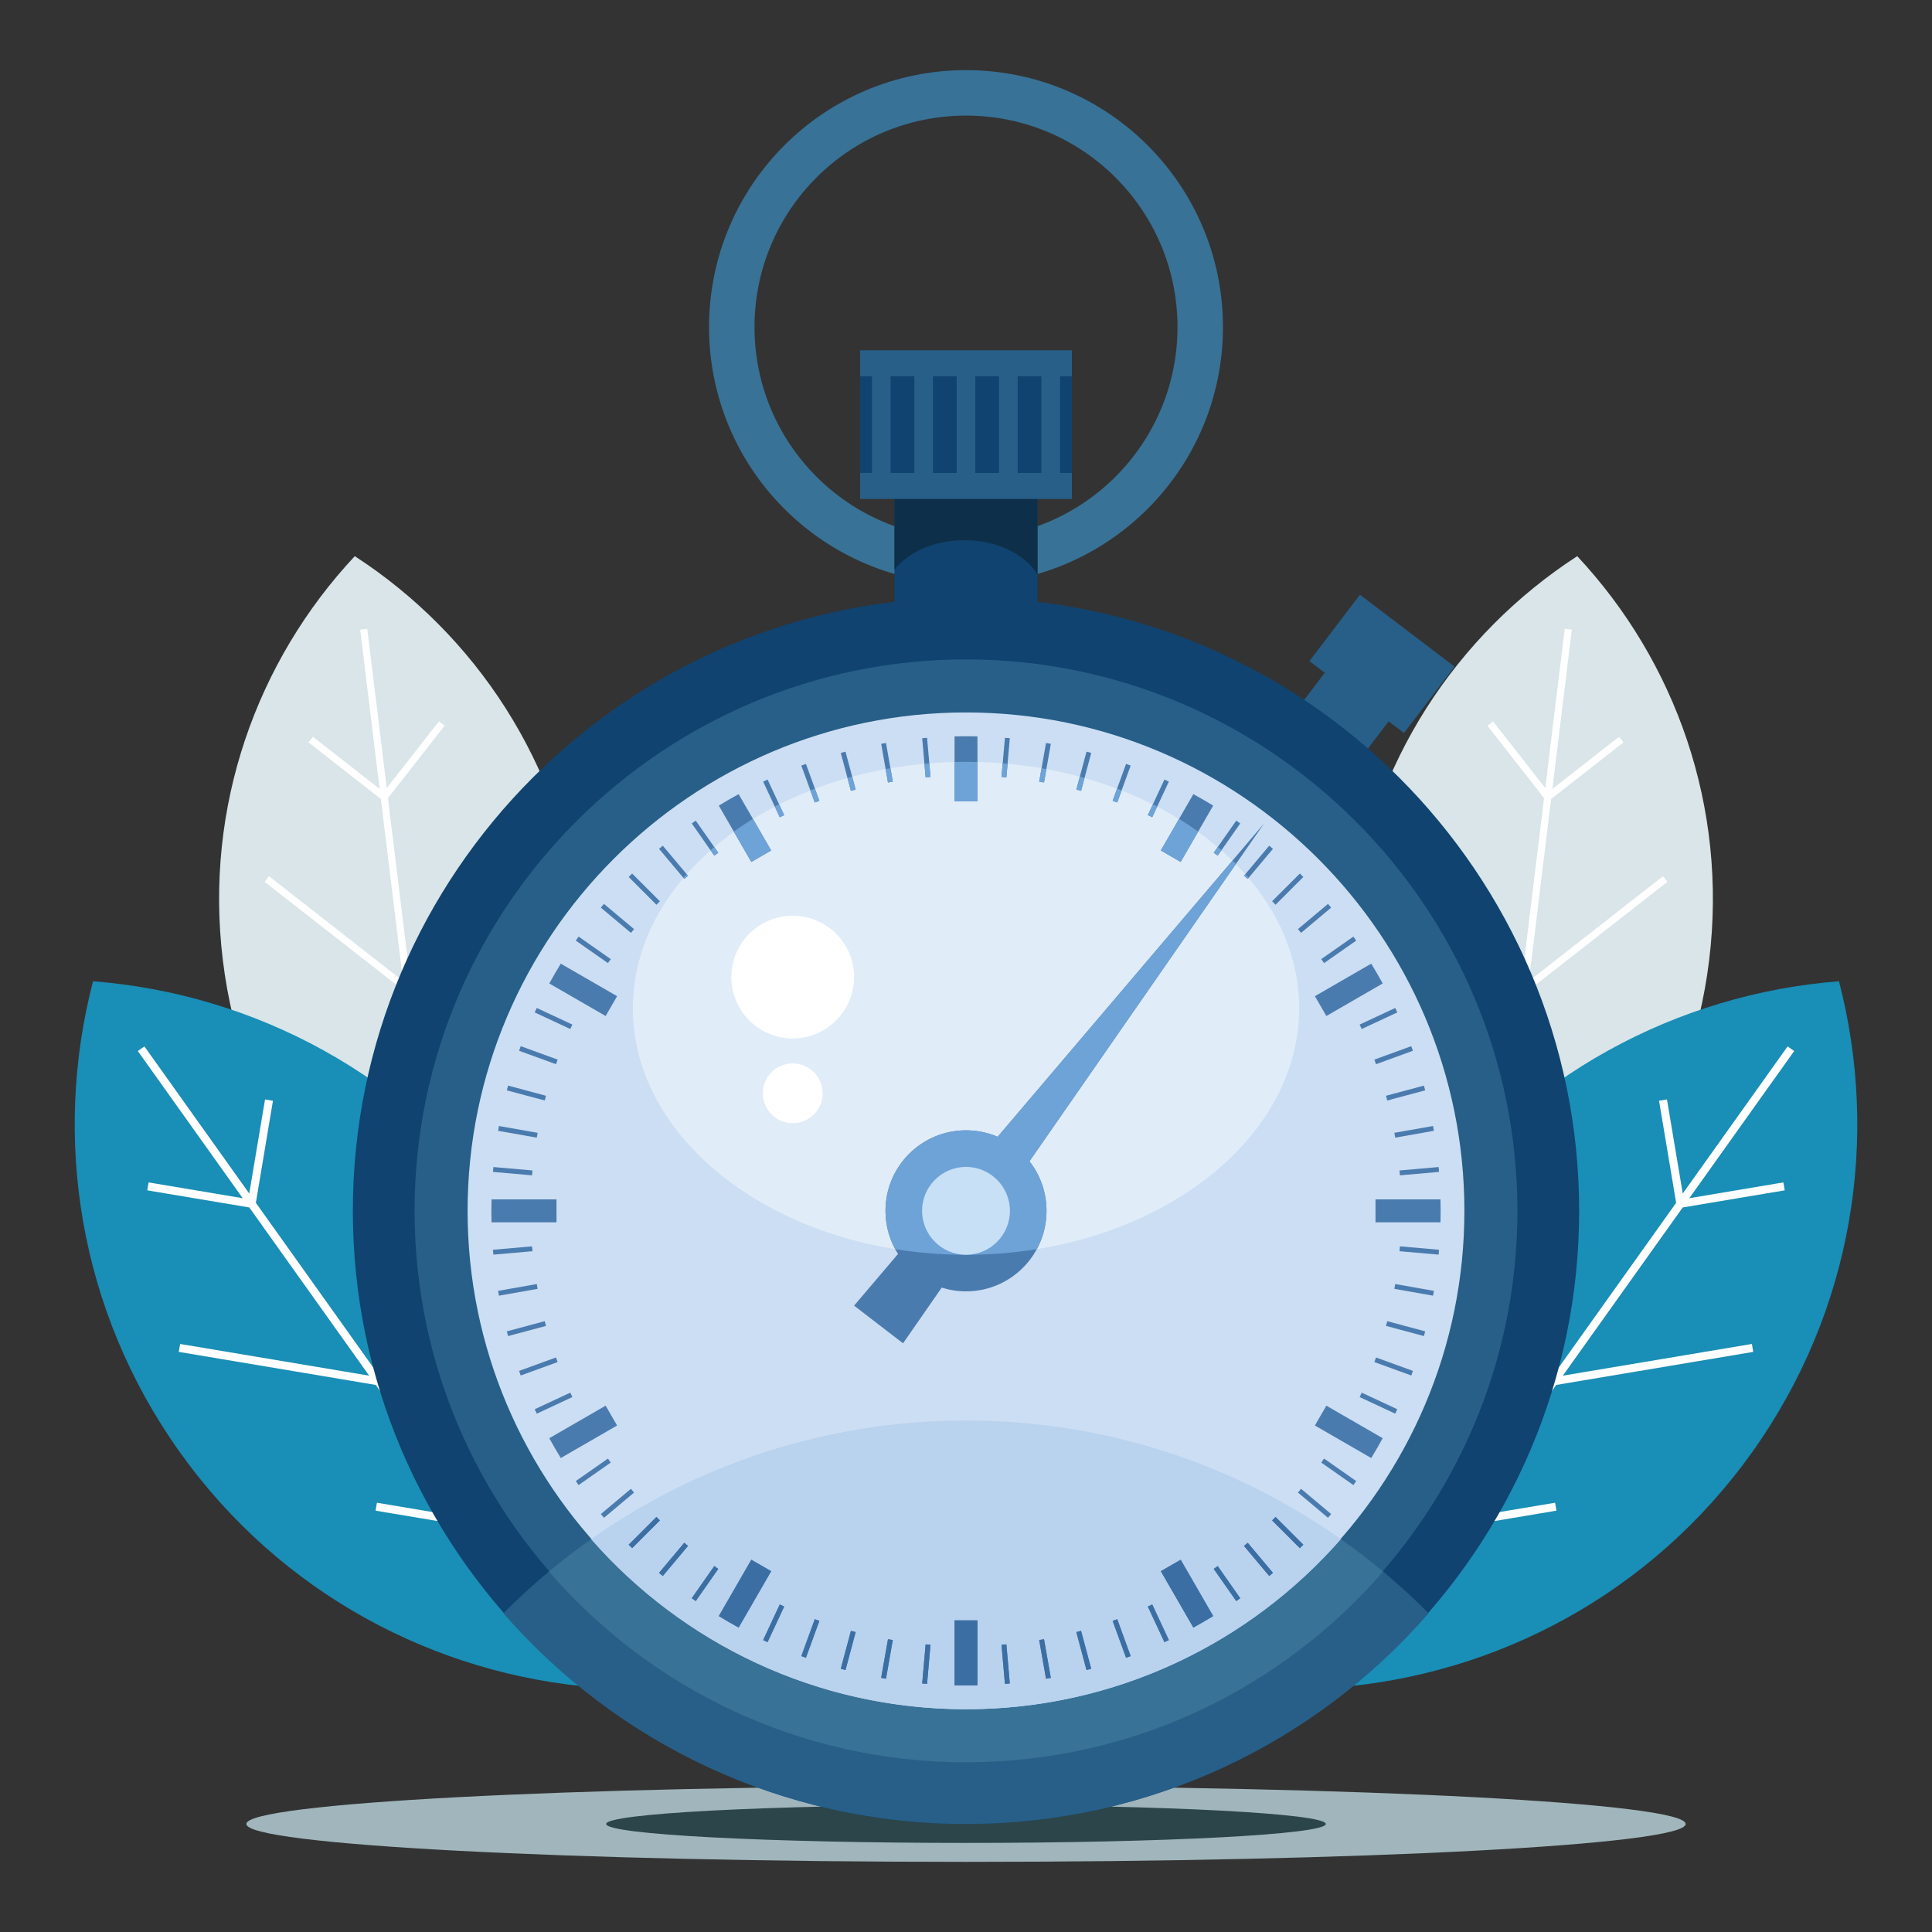 <?xml version="1.0" encoding="UTF-8"?> <svg xmlns="http://www.w3.org/2000/svg" version="1.1" viewBox="0 0 2000 2000"><rect x="0" y="0" width="2000" height="2000" fill="#333333" stroke="none"/><defs><style> .st0 { fill: #a0b6bc; } .st0, .st1, .st2, .st3, .st4, .st5, .st6, .st7, .st8, .st9, .st10, .st11, .st12, .st13, .st14, .st15, .st16, .st17, .st18, .st19, .st20, .st21, .st22, .st23, .st24, .st25, .st26, .st27 { fill-rule: evenodd; } .st1 { fill: #198eb6; } .st2 { fill: #b9d2ee; } .st3 { fill: #387296; } .st4, .st28 { fill: #e19525; } .st5 { fill: #2c454a; } .st29, .st25 { fill: #10436f; } .st30 { fill: #ffc21f; } .st6 { fill: #d6cbc7; } .st7 { fill: #4a7bae; } .st8 { fill: #fdfdfc; } .st9 { fill: #fff; } .st10 { fill: #c7e0f5; } .st11 { fill: #f2e9e5; } .st12 { fill: #fedd30; } .st13 { fill: #e0ecf8; } .st14 { fill: #b5a8a4; } .st31, .st26 { fill: #275f88; } .st32 { isolation: isolate; } .st15 { fill: #fff8c5; } .st16 { fill: #86b7d1; } .st17 { fill: #3b6fa4; } .st18 { fill: #f4a51d; } .st19 { fill: #a5a4a4; } .st33 { mix-blend-mode: color; } .st33, .st34 { opacity: .82; } .st20 { fill: #0e2f49; } .st21 { fill: #e69824; } .st34 { mix-blend-mode: color-burn; } .st35 { fill: #fbac1b; } .st22 { fill: #d9e5e8; } .st23 { fill: #ccdef3; } .st24 { fill: #6ea3d8; } .st27 { fill: #abdfec; } </style></defs><g class="st32"><g id="Vectorportal.com"><g><path class="st0" d="M1000,1927.39c410.32,0,744.98-17.62,744.98-39.22s-334.66-39.22-744.98-39.22-744.98,17.62-744.98,39.22,334.66,39.22,744.98,39.22Z"></path><path class="st5" d="M1000,1907.78c205.15,0,372.48-8.81,372.48-19.61s-167.33-19.61-372.48-19.61-372.48,8.81-372.48,19.61,167.33,19.61,372.48,19.61Z"></path></g><path class="st22" d="M-1421.33,342.24c504.25,0,913.04,408.78,913.04,913.04,0,196.81-62.27,379.06-168.18,528.16h-1489.72c-105.91-149.1-168.18-331.35-168.18-528.16,0-504.26,408.78-913.04,913.04-913.04Z"></path><path class="st0" d="M-1421.33,1827.09c520.91,0,945.78-19.61,945.78-43.65s-424.87-43.65-945.78-43.65-945.78,19.61-945.78,43.65,424.86,43.65,945.78,43.65Z"></path><g><g><rect class="st30" x="-1085.15" y="1668.81" width="450.04" height="96.11"></rect><rect class="st35" x="-860.13" y="1668.81" width="225.02" height="96.11"></rect><path class="st12" d="M-1072.38,1680.63h29.94v72.47h-29.94v-72.47h0ZM-1027.18,1680.63h45.2v72.47h-45.2v-72.47Z"></path><rect class="st28" x="-687.31" y="1668.81" width="52.2" height="96.11"></rect><polygon class="st18" points="-1085.15 1668.81 -635.11 1668.81 -647.86 1650.29 -1072.4 1650.29 -1085.15 1668.81"></polygon><rect class="st28" x="-723.28" y="1687.87" width="19.46" height="57.98"></rect><path class="st4" d="M-778.92,1687.87h19.45v57.98h-19.45v-57.98Z"></path><rect class="st28" x="-834.56" y="1687.87" width="19.45" height="57.98"></rect><rect class="st35" x="-967.28" y="1687.87" width="19.45" height="57.98"></rect><rect class="st35" x="-906.14" y="1687.87" width="19.45" height="57.98"></rect><path class="st15" d="M-1011.91,1689.43h12.59v13.34h-12.59v-13.34h0ZM-999.32,1719.93v27.46h-12.59v-27.46h12.59Z"></path><polygon class="st21" points="-1085.15 1764.92 -635.11 1764.92 -647.86 1783.44 -1072.4 1783.44 -1085.15 1764.92"></polygon></g><g><rect class="st30" x="-1085.15" y="1535.66" width="450.04" height="96.11"></rect><rect class="st35" x="-860.13" y="1535.66" width="225.02" height="96.11"></rect><path class="st12" d="M-1072.38,1547.48h29.94v72.46h-29.94v-72.46h0ZM-1027.18,1547.48h45.2v72.46h-45.2v-72.46Z"></path><rect class="st28" x="-687.31" y="1535.66" width="52.2" height="96.11"></rect><polygon class="st18" points="-1085.15 1535.66 -635.11 1535.66 -647.86 1517.14 -1072.4 1517.14 -1085.15 1535.66"></polygon><rect class="st28" x="-723.28" y="1554.72" width="19.46" height="57.97"></rect><path class="st4" d="M-778.92,1554.73h19.45v57.97h-19.45v-57.97Z"></path><rect class="st28" x="-834.56" y="1554.72" width="19.45" height="57.97"></rect><rect class="st35" x="-967.28" y="1554.72" width="19.45" height="57.97"></rect><rect class="st35" x="-906.14" y="1554.72" width="19.45" height="57.97"></rect><path class="st15" d="M-1011.91,1556.27h12.59v13.34h-12.59v-13.34h0ZM-999.32,1586.79v27.46h-12.59v-27.46h12.59Z"></path><polygon class="st21" points="-1085.15 1631.77 -635.11 1631.77 -647.86 1650.29 -1072.4 1650.29 -1085.15 1631.77"></polygon></g><g><rect class="st30" x="-1646.35" y="1668.81" width="450.04" height="96.11"></rect><rect class="st35" x="-1421.33" y="1668.81" width="225.02" height="96.11"></rect><path class="st12" d="M-1633.58,1680.63h29.94v72.47h-29.94v-72.47h0ZM-1588.38,1680.63h45.2v72.47h-45.2v-72.47Z"></path><rect class="st28" x="-1248.51" y="1668.81" width="52.19" height="96.11"></rect><polygon class="st18" points="-1646.35 1668.81 -1196.32 1668.81 -1209.07 1650.29 -1633.6 1650.29 -1646.35 1668.81"></polygon><rect class="st28" x="-1284.48" y="1687.87" width="19.45" height="57.98"></rect><path class="st4" d="M-1340.12,1687.87h19.45v57.98h-19.45v-57.98Z"></path><rect class="st28" x="-1395.77" y="1687.87" width="19.45" height="57.98"></rect><rect class="st35" x="-1528.49" y="1687.87" width="19.46" height="57.98"></rect><rect class="st35" x="-1467.34" y="1687.87" width="19.46" height="57.98"></rect><path class="st15" d="M-1573.11,1689.43h12.59v13.34h-12.59v-13.34h0ZM-1560.52,1719.93v27.46h-12.59v-27.46h12.59Z"></path><polygon class="st21" points="-1646.35 1764.92 -1196.32 1764.92 -1209.07 1783.44 -1633.6 1783.44 -1646.35 1764.92"></polygon></g><g><rect class="st30" x="-1646.35" y="1535.66" width="450.04" height="96.11"></rect><rect class="st35" x="-1421.33" y="1535.66" width="225.02" height="96.11"></rect><path class="st12" d="M-1633.58,1547.48h29.94v72.46h-29.94v-72.46h0ZM-1588.38,1547.48h45.2v72.46h-45.2v-72.46Z"></path><rect class="st28" x="-1248.51" y="1535.66" width="52.19" height="96.11"></rect><polygon class="st18" points="-1646.35 1535.66 -1196.32 1535.66 -1209.07 1517.14 -1633.6 1517.14 -1646.35 1535.66"></polygon><rect class="st28" x="-1284.48" y="1554.72" width="19.45" height="57.97"></rect><path class="st4" d="M-1340.12,1554.73h19.45v57.97h-19.45v-57.97Z"></path><rect class="st28" x="-1395.77" y="1554.72" width="19.45" height="57.97"></rect><rect class="st35" x="-1528.49" y="1554.72" width="19.46" height="57.97"></rect><rect class="st35" x="-1467.34" y="1554.72" width="19.46" height="57.97"></rect><path class="st15" d="M-1573.11,1556.27h12.59v13.34h-12.59v-13.34h0ZM-1560.52,1586.79v27.46h-12.59v-27.46h12.59Z"></path><polygon class="st21" points="-1646.35 1631.77 -1196.32 1631.77 -1209.07 1650.29 -1633.6 1650.29 -1646.35 1631.77"></polygon></g><g><rect class="st30" x="-1646.35" y="1402.5" width="450.04" height="96.12"></rect><rect class="st35" x="-1421.33" y="1402.5" width="225.02" height="96.12"></rect><path class="st12" d="M-1633.58,1414.33h29.94v72.46h-29.94v-72.46h0ZM-1588.38,1414.33h45.2v72.46h-45.2v-72.46Z"></path><rect class="st28" x="-1248.51" y="1402.5" width="52.19" height="96.12"></rect><polygon class="st18" points="-1646.35 1402.5 -1196.32 1402.5 -1209.07 1383.98 -1633.6 1383.98 -1646.35 1402.5"></polygon><rect class="st28" x="-1284.48" y="1421.58" width="19.45" height="57.96"></rect><path class="st4" d="M-1340.12,1421.58h19.45v57.96h-19.45v-57.96Z"></path><rect class="st28" x="-1395.77" y="1421.58" width="19.45" height="57.96"></rect><rect class="st35" x="-1528.49" y="1421.58" width="19.46" height="57.96"></rect><rect class="st35" x="-1467.34" y="1421.58" width="19.46" height="57.96"></rect><path class="st15" d="M-1573.11,1423.12h12.59v13.35h-12.59v-13.35h0ZM-1560.52,1453.63v27.46h-12.59v-27.46h12.59Z"></path><polygon class="st21" points="-1646.35 1498.62 -1196.32 1498.62 -1209.07 1517.14 -1633.6 1517.14 -1646.35 1498.62"></polygon></g><g><rect class="st30" x="-1646.35" y="1269.35" width="450.04" height="96.12"></rect><rect class="st35" x="-1421.33" y="1269.35" width="225.02" height="96.11"></rect><path class="st12" d="M-1633.58,1281.18h29.94v72.47h-29.94v-72.47h0ZM-1588.38,1281.18h45.2v72.47h-45.2v-72.47Z"></path><rect class="st28" x="-1248.51" y="1269.35" width="52.19" height="96.11"></rect><polygon class="st18" points="-1646.35 1269.35 -1196.32 1269.35 -1209.07 1250.83 -1633.6 1250.83 -1646.35 1269.35"></polygon><rect class="st28" x="-1284.48" y="1288.43" width="19.45" height="57.97"></rect><path class="st4" d="M-1340.12,1288.43h19.45v57.97h-19.45v-57.97Z"></path><rect class="st28" x="-1395.77" y="1288.43" width="19.45" height="57.97"></rect><rect class="st35" x="-1528.49" y="1288.43" width="19.46" height="57.97"></rect><rect class="st35" x="-1467.34" y="1288.43" width="19.46" height="57.97"></rect><path class="st15" d="M-1573.11,1289.97h12.59v13.35h-12.59v-13.35h0ZM-1560.52,1320.48v27.46h-12.59v-27.46h12.59Z"></path><polygon class="st21" points="-1646.35 1365.46 -1196.32 1365.46 -1209.07 1383.98 -1633.6 1383.98 -1646.35 1365.46"></polygon></g><g><rect class="st30" x="-2235.9" y="1668.81" width="450.04" height="96.11"></rect><rect class="st35" x="-2010.88" y="1668.81" width="225.02" height="96.11"></rect><path class="st12" d="M-2223.13,1680.63h29.94v72.47h-29.94v-72.47h0ZM-2177.93,1680.63h45.2v72.47h-45.2v-72.47Z"></path><rect class="st28" x="-1838.06" y="1668.81" width="52.2" height="96.11"></rect><polygon class="st18" points="-2235.9 1668.81 -1785.86 1668.81 -1798.61 1650.29 -2223.15 1650.29 -2235.9 1668.81"></polygon><rect class="st28" x="-1874.03" y="1687.87" width="19.45" height="57.98"></rect><path class="st4" d="M-1929.67,1687.87h19.45v57.98h-19.45v-57.98Z"></path><rect class="st28" x="-1985.31" y="1687.87" width="19.45" height="57.98"></rect><rect class="st35" x="-2118.04" y="1687.87" width="19.45" height="57.98"></rect><rect class="st35" x="-2056.89" y="1687.87" width="19.45" height="57.98"></rect><path class="st15" d="M-2162.66,1689.43h12.59v13.34h-12.59v-13.34h0ZM-2150.07,1719.93v27.46h-12.59v-27.46h12.59Z"></path><polygon class="st21" points="-2235.9 1764.92 -1785.86 1764.92 -1798.61 1783.44 -2223.15 1783.44 -2235.9 1764.92"></polygon></g><g><rect class="st30" x="-2235.9" y="1535.66" width="450.04" height="96.11"></rect><rect class="st35" x="-2010.88" y="1535.66" width="225.02" height="96.11"></rect><path class="st12" d="M-2223.13,1547.48h29.94v72.46h-29.94v-72.46h0ZM-2177.93,1547.48h45.2v72.46h-45.2v-72.46Z"></path><rect class="st28" x="-1838.06" y="1535.66" width="52.2" height="96.11"></rect><polygon class="st18" points="-2235.9 1535.66 -1785.86 1535.66 -1798.61 1517.14 -2223.15 1517.14 -2235.9 1535.66"></polygon><rect class="st28" x="-1874.03" y="1554.72" width="19.45" height="57.97"></rect><path class="st4" d="M-1929.67,1554.73h19.45v57.97h-19.45v-57.97Z"></path><rect class="st28" x="-1985.31" y="1554.72" width="19.45" height="57.97"></rect><rect class="st35" x="-2118.04" y="1554.72" width="19.45" height="57.97"></rect><rect class="st35" x="-2056.89" y="1554.72" width="19.45" height="57.97"></rect><path class="st15" d="M-2162.66,1556.27h12.59v13.34h-12.59v-13.34h0ZM-2150.07,1586.79v27.46h-12.59v-27.46h12.59Z"></path><polygon class="st21" points="-2235.9 1631.77 -1785.86 1631.77 -1798.61 1650.29 -2223.15 1650.29 -2235.9 1631.77"></polygon></g><g><rect class="st30" x="-2235.9" y="1402.5" width="450.04" height="96.12"></rect><rect class="st35" x="-2010.88" y="1402.5" width="225.02" height="96.12"></rect><path class="st12" d="M-2223.13,1414.33h29.94v72.46h-29.94v-72.46h0ZM-2177.93,1414.33h45.2v72.46h-45.2v-72.46Z"></path><rect class="st28" x="-1838.06" y="1402.5" width="52.2" height="96.12"></rect><polygon class="st18" points="-2235.9 1402.5 -1785.86 1402.5 -1798.61 1383.98 -2223.15 1383.98 -2235.9 1402.5"></polygon><rect class="st28" x="-1874.03" y="1421.58" width="19.45" height="57.96"></rect><path class="st4" d="M-1929.67,1421.58h19.45v57.96h-19.45v-57.96Z"></path><rect class="st28" x="-1985.31" y="1421.58" width="19.45" height="57.96"></rect><rect class="st35" x="-2118.04" y="1421.58" width="19.45" height="57.96"></rect><rect class="st35" x="-2056.89" y="1421.58" width="19.45" height="57.96"></rect><path class="st15" d="M-2162.66,1423.12h12.59v13.35h-12.59v-13.35h0ZM-2150.07,1453.63v27.46h-12.59v-27.46h12.59Z"></path><polygon class="st21" points="-2235.9 1498.62 -1785.86 1498.62 -1798.61 1517.14 -2223.15 1517.14 -2235.9 1498.62"></polygon></g><g><rect class="st30" x="-2235.9" y="1269.35" width="450.04" height="96.12"></rect><rect class="st35" x="-2010.88" y="1269.35" width="225.02" height="96.11"></rect><path class="st12" d="M-2223.13,1281.18h29.94v72.47h-29.94v-72.47h0ZM-2177.93,1281.18h45.2v72.47h-45.2v-72.47Z"></path><rect class="st28" x="-1838.06" y="1269.35" width="52.2" height="96.11"></rect><polygon class="st18" points="-2235.9 1269.35 -1785.86 1269.35 -1798.61 1250.83 -2223.15 1250.83 -2235.9 1269.35"></polygon><rect class="st28" x="-1874.03" y="1288.43" width="19.45" height="57.97"></rect><path class="st4" d="M-1929.67,1288.43h19.45v57.97h-19.45v-57.97Z"></path><rect class="st28" x="-1985.31" y="1288.43" width="19.45" height="57.97"></rect><rect class="st35" x="-2118.04" y="1288.43" width="19.45" height="57.97"></rect><rect class="st35" x="-2056.89" y="1288.43" width="19.45" height="57.97"></rect><path class="st15" d="M-2162.66,1289.97h12.59v13.35h-12.59v-13.35h0ZM-2150.07,1320.48v27.46h-12.59v-27.46h12.59Z"></path><polygon class="st21" points="-2235.9 1365.46 -1785.86 1365.46 -1798.61 1383.98 -2223.15 1383.98 -2235.9 1365.46"></polygon></g><g><rect class="st30" x="-2235.9" y="1136.21" width="450.04" height="96.11"></rect><rect class="st35" x="-2010.88" y="1136.21" width="225.02" height="96.11"></rect><path class="st12" d="M-2223.13,1148.02h29.94v72.47h-29.94v-72.47h0ZM-2177.93,1148.02h45.2v72.47h-45.2v-72.47Z"></path><rect class="st28" x="-1838.06" y="1136.21" width="52.2" height="96.11"></rect><polygon class="st18" points="-2235.9 1136.21 -1785.86 1136.21 -1798.61 1117.69 -2223.15 1117.69 -2235.9 1136.21"></polygon><rect class="st28" x="-1874.03" y="1155.27" width="19.45" height="57.98"></rect><path class="st4" d="M-1929.67,1155.27h19.45v57.98h-19.45v-57.98Z"></path><rect class="st28" x="-1985.31" y="1155.27" width="19.45" height="57.98"></rect><rect class="st35" x="-2118.04" y="1155.27" width="19.45" height="57.98"></rect><rect class="st35" x="-2056.89" y="1155.27" width="19.45" height="57.98"></rect><path class="st15" d="M-2162.66,1156.82h12.59v13.35h-12.59v-13.35h0ZM-2150.07,1187.33v27.46h-12.59v-27.46h12.59Z"></path><polygon class="st21" points="-2235.9 1232.31 -1785.86 1232.31 -1798.61 1250.83 -2223.15 1250.83 -2235.9 1232.31"></polygon></g><g><rect class="st30" x="-2235.9" y="1003.05" width="450.04" height="96.11"></rect><rect class="st35" x="-2010.88" y="1003.05" width="225.02" height="96.11"></rect><path class="st12" d="M-2223.13,1014.88h29.94v72.46h-29.94v-72.46h0ZM-2177.93,1014.88h45.2v72.46h-45.2v-72.46Z"></path><rect class="st28" x="-1838.06" y="1003.05" width="52.2" height="96.11"></rect><polygon class="st18" points="-2235.9 1003.05 -1785.86 1003.05 -1798.61 984.53 -2223.15 984.53 -2235.9 1003.05"></polygon><rect class="st28" x="-1874.03" y="1022.12" width="19.45" height="57.97"></rect><path class="st4" d="M-1929.67,1022.12h19.45v57.97h-19.45v-57.97Z"></path><rect class="st28" x="-1985.31" y="1022.12" width="19.45" height="57.97"></rect><rect class="st35" x="-2118.04" y="1022.12" width="19.45" height="57.97"></rect><rect class="st35" x="-2056.89" y="1022.12" width="19.45" height="57.97"></rect><path class="st15" d="M-2162.66,1023.67h12.59v13.35h-12.59v-13.35h0ZM-2150.07,1054.18v27.46h-12.59v-27.46h12.59Z"></path><polygon class="st21" points="-2235.9 1099.16 -1785.86 1099.16 -1798.61 1117.69 -2223.15 1117.69 -2235.9 1099.16"></polygon></g></g><path class="st25" d="M-1067.14,948.16c185.21,0,336.27-151.06,336.27-336.27s-151.06-336.27-336.27-336.27-336.27,151.06-336.27,336.27,151.05,336.27,336.27,336.27Z"></path><polygon class="st1" points="-653.69 1383.98 -741.36 1361.83 -829.02 1339.67 -796.36 1304.21 -1031.01 1080.02 -1162.37 1165.23 -1629.11 835.4 -1843.38 934.94 -2167.49 664.52 -2123.45 611.89 -1832.81 854.38 -1621.97 756.43 -1160.64 1082.43 -1022.81 993.03 -749.9 1253.77 -712.23 1212.88 -682.96 1298.43 -653.69 1383.98"></polygon><path class="st0" d="M-1067.14,889.47c152.89,0,277.58-124.69,277.58-277.58s-124.69-277.59-277.58-277.59-277.59,124.7-277.59,277.59,124.7,277.58,277.59,277.58Z"></path><path class="st22" d="M-1067.14,602.9c85.11,0,154.53-53.55,154.53-119.22s-69.42-119.21-154.53-119.21-154.53,53.55-154.53,119.21,69.42,119.22,154.53,119.22Z"></path><path class="st1" d="M-1078.16,355.43h22.04v61.84h-22.04v-61.84h0ZM-1323.61,622.91v-22.04h61.84v22.04h-61.84ZM-810.68,600.88v22.04h-61.84v-22.04h61.84ZM-1056.12,868.35h-22.04v-61.84h22.04v61.84Z"></path><path class="st27" d="M-1056.12,364.77v52.5h-22.04v-52.5c3.64-.2,7.31-.3,11.02-.3s7.38.11,11.02.3Z"></path><path class="st6" d="M-1196.82,397.47l25,43.29,8.82-5.1-25-43.29-8.82,5.1h0ZM-1286.66,491.03l43.3,25,5.09-8.82-43.29-25-5.1,8.82h0ZM-1188,831.41l25-43.29-8.82-5.1-25,43.29,8.82,5.09h0ZM-946.28,392.37l-25,43.29,8.82,5.1,25-43.29-8.82-5.1h0ZM-847.62,732.75l-43.29-25-5.1,8.82,43.3,25,5.09-8.82h0ZM-1281.56,741.57l43.29-25-5.09-8.82-43.3,25,5.1,8.82h0ZM-852.71,482.21l-43.3,25,5.1,8.82,43.29-25-5.09-8.82h0ZM-937.46,826.32l-25-43.29-8.82,5.1,25,43.29,8.82-5.09Z"></path><path class="st11" d="M-1189.23,410.6l17.41,30.16,8.82-5.1-18.55-32.12c-2.68,2.27-5.23,4.63-7.68,7.06h0ZM-952.73,403.54c2.68,2.27,5.23,4.63,7.69,7.06l-17.41,30.16-8.82-5.1,18.55-32.12Z"></path><polygon class="st1" points="-1228.08 778.86 -1152.25 710.52 -1076.41 642.18 -1086.74 632.22 -1097.07 622.27 -1162.58 700.57 -1228.08 778.86"></polygon><path class="st11" d="M-898.7,427.03l-61.67,19.64-98.63,128.84c-2.62-.59-5.35-.9-8.15-.9-20.59,0-37.29,16.7-37.29,37.29s16.69,37.29,37.29,37.29c3.52,0,6.92-.49,10.15-1.4l49.08,57.72,56.01,5.5-13.82-54.56-64.42-39.88c.19-1.52.28-3.08.28-4.66,0-4.01-.63-7.87-1.8-11.49l119.13-110.16,13.83-63.22Z"></path><path class="st9" d="M-925.69,435.62l-34.68,11.04-98.63,128.84c-2.62-.59-5.35-.9-8.15-.9-16.35,0-30.24,10.53-35.27,25.17,11.33,2.04,23.13,3.12,35.27,3.12s24.71-1.16,36.38-3.33l117.89-109.01c.17-2.28.26-4.57.26-6.88,0-17.1-4.68-33.36-13.09-48.06Z"></path><path class="st14" d="M-1067.14,628.46c9.12,0,16.56-7.44,16.56-16.56s-7.44-16.56-16.56-16.56-16.57,7.44-16.57,16.56,7.44,16.56,16.57,16.56Z"></path><path class="st8" d="M-1701.52,334.31c46.19,0,83.64,37.45,83.64,83.64s-37.44,83.64-83.64,83.64-83.64-37.44-83.64-83.64,37.45-83.64,83.64-83.64h0ZM-720.92,889.47c26.25,0,47.53,21.28,47.53,47.53s-21.28,47.53-47.53,47.53-47.52-21.28-47.52-47.53,21.28-47.53,47.52-47.53h0ZM-1003.39,1256.88c26.06,0,47.19,21.12,47.19,47.19s-21.13,47.19-47.19,47.19-47.19-21.13-47.19-47.19,21.13-47.19,47.19-47.19h0ZM-1634.2,965.87c19.08,0,34.55,15.47,34.55,34.56s-15.47,34.56-34.55,34.56-34.56-15.48-34.56-34.56,15.47-34.56,34.56-34.56Z"></path><g class="st33"><polygon class="st16" points="-635.11 1535.66 -647.86 1517.14 -1072.4 1517.14 -1085.15 1535.66 -1085.15 1631.77 -1072.4 1650.29 -1085.15 1668.81 -1085.15 1764.92 -1072.4 1783.44 -647.86 1783.44 -635.11 1764.92 -635.11 1668.81 -647.86 1650.29 -635.11 1631.77 -635.11 1535.66"></polygon><polygon class="st16" points="-1209.07 1250.83 -1633.6 1250.83 -1646.35 1269.35 -1646.35 1269.35 -1646.35 1365.46 -1633.6 1383.98 -1646.35 1402.5 -1646.35 1498.62 -1633.6 1517.14 -1646.35 1535.66 -1646.35 1631.77 -1633.6 1650.29 -1646.35 1668.81 -1646.35 1764.92 -1633.6 1783.44 -1209.07 1783.44 -1196.32 1764.92 -1196.32 1668.81 -1209.07 1650.29 -1196.32 1631.77 -1196.32 1535.66 -1209.07 1517.14 -1196.32 1498.62 -1196.32 1402.5 -1209.07 1383.98 -1196.32 1365.46 -1196.32 1269.35 -1196.32 1269.35 -1196.32 1269.35 -1209.07 1250.83"></polygon><polygon class="st16" points="-2223.15 984.53 -2235.9 1003.05 -2235.9 1099.16 -2223.15 1117.69 -2235.9 1136.21 -2235.9 1232.31 -2223.15 1250.83 -2235.9 1269.35 -2235.9 1269.35 -2235.9 1365.46 -2223.15 1383.98 -2235.9 1402.5 -2235.9 1498.62 -2223.15 1517.14 -2235.9 1535.66 -2235.9 1631.77 -2223.15 1650.29 -2235.9 1668.81 -2235.9 1764.92 -2223.15 1783.44 -1798.61 1783.44 -1785.86 1764.92 -1785.86 1668.81 -1798.61 1650.29 -1785.86 1631.77 -1785.86 1535.66 -1798.61 1517.14 -1785.86 1498.62 -1785.86 1402.5 -1798.61 1383.98 -1785.86 1365.46 -1785.86 1269.35 -1785.86 1269.35 -1785.87 1269.35 -1798.61 1250.83 -1785.86 1232.31 -1785.86 1136.21 -1798.61 1117.69 -1785.86 1099.16 -1785.86 1003.05 -1798.61 984.53 -2223.15 984.53"></polygon></g><g class="st34"><polygon class="st19" points="-635.11 1536.67 -647.86 1518.15 -1072.4 1518.15 -1085.15 1536.67 -1085.15 1632.78 -1072.4 1651.3 -1085.15 1669.82 -1085.15 1765.93 -1072.4 1784.45 -647.86 1784.45 -635.11 1765.93 -635.11 1669.82 -647.86 1651.3 -635.11 1632.78 -635.11 1536.67"></polygon><polygon class="st19" points="-1209.07 1251.85 -1633.6 1251.85 -1646.35 1270.36 -1646.35 1270.36 -1646.35 1366.48 -1633.6 1385 -1646.35 1403.52 -1646.35 1499.63 -1633.6 1518.15 -1646.35 1536.67 -1646.35 1632.78 -1633.6 1651.3 -1646.35 1669.82 -1646.35 1765.93 -1633.6 1784.45 -1209.07 1784.45 -1196.32 1765.93 -1196.32 1669.82 -1209.07 1651.3 -1196.32 1632.78 -1196.32 1536.67 -1209.07 1518.15 -1196.32 1499.63 -1196.32 1403.52 -1209.07 1385 -1196.32 1366.48 -1196.32 1270.37 -1196.32 1270.36 -1196.32 1270.36 -1209.07 1251.85"></polygon><polygon class="st19" points="-2223.15 985.55 -2235.9 1004.07 -2235.9 1100.18 -2223.15 1118.71 -2235.9 1137.22 -2235.9 1233.33 -2223.15 1251.85 -2235.9 1270.36 -2235.9 1270.36 -2235.9 1366.48 -2223.15 1385 -2235.9 1403.52 -2235.9 1499.63 -2223.15 1518.15 -2235.9 1536.67 -2235.9 1632.78 -2223.15 1651.3 -2235.9 1669.82 -2235.9 1765.93 -2223.15 1784.45 -1798.61 1784.45 -1785.86 1765.93 -1785.86 1669.82 -1798.61 1651.3 -1785.86 1632.78 -1785.86 1536.67 -1798.61 1518.15 -1785.86 1499.63 -1785.86 1403.52 -1798.61 1385 -1785.86 1366.48 -1785.86 1270.37 -1785.86 1270.36 -1785.87 1270.36 -1798.61 1251.85 -1785.86 1233.33 -1785.86 1137.22 -1798.61 1118.71 -1785.86 1100.18 -1785.86 1004.07 -1798.61 985.55 -2223.15 985.55"></polygon></g><path class="st22" d="M1536.01,1367.22c124.59-80.83,213.86-214.19,233.29-373.14,19.42-158.95-35.11-309.88-136.57-418.34-124.59,80.83-213.86,214.19-233.29,373.14-19.42,158.96,35.11,309.88,136.57,418.34Z"></path><polygon class="st9" points="1619.81 650.89 1599.66 815.82 1545.61 746.73 1539.79 751.28 1598.39 826.2 1575.35 1014.72 1466.74 875.87 1460.91 880.43 1574.08 1025.11 1555.79 1174.8 1501.75 1105.71 1495.92 1110.27 1554.52 1185.19 1541.76 1289.61 1549.1 1290.51 1561.86 1186.08 1636.78 1127.48 1632.22 1121.66 1563.13 1175.7 1581.42 1026 1726.11 912.83 1721.55 907 1582.69 1015.62 1605.73 827.1 1680.65 768.5 1676.09 762.67 1607 816.71 1627.15 651.79 1619.81 650.89"></polygon><path class="st1" d="M1382.68,1746.85c166.7-13.01,326.69-96.97,431.32-243.79,104.64-146.82,131.79-325.44,89.7-487.27-166.7,13.01-326.68,96.97-431.32,243.79-104.64,146.82-131.79,325.44-89.7,487.26Z"></path><polygon class="st9" points="1850.54 1083.2 1741.98 1235.54 1725.64 1138.14 1717.43 1139.52 1735.14 1245.13 1611.04 1419.26 1578.2 1223.52 1569.99 1224.89 1604.2 1428.85 1505.66 1567.12 1489.32 1469.72 1481.11 1471.1 1498.82 1576.71 1430.08 1673.16 1436.86 1678 1505.61 1581.54 1611.21 1563.83 1609.84 1555.61 1512.44 1571.95 1610.99 1433.68 1814.94 1399.47 1813.56 1391.26 1617.82 1424.09 1741.92 1249.96 1847.54 1232.24 1846.16 1224.03 1748.76 1240.37 1857.32 1088.04 1850.54 1083.2"></polygon><path class="st22" d="M463.99,1367.22c-124.59-80.83-213.86-214.19-233.29-373.14-19.42-158.95,35.11-309.88,136.57-418.34,124.59,80.83,213.86,214.19,233.29,373.14,19.42,158.96-35.11,309.88-136.57,418.34Z"></path><polygon class="st9" points="380.19 650.89 400.34 815.82 454.39 746.73 460.21 751.28 401.61 826.2 424.65 1014.72 533.26 875.87 539.09 880.43 425.92 1025.11 444.21 1174.8 498.25 1105.71 504.08 1110.27 445.48 1185.19 458.24 1289.61 450.9 1290.51 438.14 1186.08 363.22 1127.48 367.78 1121.66 436.87 1175.7 418.58 1026 273.89 912.83 278.45 907 417.31 1015.62 394.27 827.1 319.35 768.5 323.91 762.67 393 816.71 372.85 651.79 380.19 650.89"></polygon><path class="st1" d="M617.32,1746.85c-166.7-13.01-326.69-96.97-431.32-243.79-104.64-146.82-131.79-325.44-89.7-487.27,166.7,13.01,326.69,96.97,431.32,243.79,104.64,146.82,131.79,325.44,89.7,487.26Z"></path><polygon class="st9" points="149.46 1083.2 258.02 1235.54 274.36 1138.14 282.57 1139.52 264.86 1245.13 388.96 1419.26 421.8 1223.52 430.01 1224.89 395.8 1428.85 494.34 1567.12 510.68 1469.72 518.89 1471.1 501.18 1576.71 569.92 1673.16 563.14 1678 494.39 1581.54 388.79 1563.83 390.16 1555.61 487.56 1571.95 389.01 1433.68 185.06 1399.47 186.44 1391.26 382.18 1424.09 258.08 1249.96 152.46 1232.24 153.84 1224.03 251.24 1240.37 142.68 1088.04 149.46 1083.2"></polygon><path class="st3" d="M1000,119.67c120.92,0,218.94,98.02,218.94,218.94s-98.02,218.94-218.94,218.94-218.94-98.02-218.94-218.94,98.02-218.94,218.94-218.94h0ZM1000,72.61c-146.91,0-266,119.09-266,266s119.09,266,266,266,266-119.09,266-266-119.09-266-266-266Z"></path><polygon class="st26" points="1437.53 746.75 1411.05 781.58 1397.24 799.74 1331.1 749.45 1346.55 729.14 1371.4 696.46 1355.52 684.37 1364.68 672.33 1398.65 627.66 1407.81 615.62 1505.71 690.07 1496.55 702.12 1462.58 746.79 1453.42 758.83 1437.53 746.75"></polygon><rect class="st29" x="925.98" y="462.62" width="148.05" height="172.56"></rect><path class="st25" d="M1000,1888.17c349.59,0,634.72-285.13,634.72-634.72s-285.13-634.72-634.72-634.72-634.72,285.13-634.72,634.72,285.13,634.72,634.72,634.72Z"></path><path class="st26" d="M1478.88,1670.03c-116.36,133.66-287.75,218.15-478.88,218.15s-362.52-84.49-478.88-218.15c122.23-123.19,291.63-199.49,478.88-199.49s356.65,76.3,478.88,199.49Z"></path><path class="st26" d="M1000,1824.3c314.41,0,570.84-256.43,570.84-570.84s-256.43-570.84-570.84-570.84-570.84,256.43-570.84,570.84,256.43,570.84,570.84,570.84Z"></path><path class="st3" d="M1431.8,1626.85c-104.67,120.94-259.3,197.45-431.79,197.45s-327.12-76.51-431.79-197.45c117-97.58,267.53-156.31,431.79-156.31s314.79,58.74,431.79,156.31Z"></path><path class="st23" d="M1000,1769.39c284.17,0,515.93-231.77,515.93-515.93s-231.77-515.94-515.93-515.94-515.94,231.77-515.94,515.94,231.77,515.93,515.94,515.93Z"></path><path class="st2" d="M1388.13,1593.34c-94.56,107.9-233.38,176.05-388.13,176.05s-293.57-68.15-388.13-176.05c109.77-77.35,243.64-122.81,388.13-122.81s278.36,45.45,388.13,122.81Z"></path><path class="st13" d="M1000,1298.93c189.96,0,344.88-114.61,344.88-255.13s-154.92-255.13-344.88-255.13-344.88,114.61-344.88,255.13,154.93,255.13,344.88,255.13Z"></path><g><path class="st7" d="M954.65,764.2l3.54,40.48c1.68-.15,3.37-.29,5.05-.43l-3.54-40.49c-1.68.14-3.37.28-5.05.44h0ZM1040.3,763.76l-3.54,40.49c1.68.13,3.36.27,5.05.43l3.54-40.48c-1.68-.15-3.36-.3-5.05-.44h0ZM1082.83,769.11l-7.06,40.03c1.66.28,3.33.57,4.99.87l7.06-40.03c-1.66-.3-3.32-.59-4.99-.87h0ZM1124.75,778.11l-10.52,39.27c1.63.42,3.27.86,4.9,1.3l10.52-39.26c-1.63-.44-3.26-.88-4.9-1.31h0ZM1165.7,790.8l-13.9,38.2c1.59.57,3.18,1.15,4.76,1.73l13.9-38.2c-1.58-.59-3.17-1.16-4.76-1.73h0ZM1205.4,806.98l-17.18,36.85c1.53.71,3.06,1.42,4.59,2.14l17.18-36.85c-1.53-.72-3.06-1.44-4.59-2.15h0ZM1279.75,849.51l-23.31,33.29c1.39.96,2.77,1.93,4.14,2.91l23.31-33.29c-1.38-.98-2.76-1.95-4.15-2.91h0ZM1313.88,875.45l-26.12,31.13c1.3,1.08,2.6,2.16,3.89,3.25l26.12-31.13c-1.29-1.09-2.58-2.18-3.88-3.26h0ZM1345.61,904.26c1.2,1.19,2.39,2.38,3.58,3.58l-28.73,28.73c-1.19-1.2-2.38-2.4-3.58-3.59l28.73-28.73h0ZM1374.75,935.7l-31.13,26.12c1.09,1.29,2.18,2.59,3.25,3.89l31.13-26.13c-1.08-1.3-2.16-2.59-3.26-3.88h0ZM1401.03,969.56l-33.29,23.31c.98,1.38,1.95,2.76,2.91,4.14l33.29-23.31c-.96-1.39-1.93-2.77-2.91-4.15h0ZM1444.33,1043.46l-36.85,17.18c.72,1.53,1.44,3.05,2.15,4.59l36.85-17.18c-.71-1.53-1.42-3.06-2.15-4.59h0ZM1460.93,1083l-38.2,13.9c.59,1.58,1.16,3.17,1.73,4.76l38.2-13.9c-.57-1.59-1.15-3.18-1.73-4.76h0ZM1474.04,1123.82l-39.26,10.52c.45,1.63.88,3.26,1.3,4.9l39.27-10.52c-.43-1.63-.86-3.26-1.31-4.89h0ZM1483.48,1165.63l-40.03,7.06c.3,1.66.59,3.33.88,4.99l40.02-7.06c-.28-1.66-.57-3.33-.87-4.99h0ZM1489.26,1208.11l-40.48,3.54c.15,1.68.3,3.36.43,5.05l40.49-3.54c-.14-1.68-.28-3.37-.44-5.05h0ZM1489.7,1293.75l-40.49-3.54c-.13,1.68-.28,3.37-.43,5.05l40.48,3.54c.16-1.68.3-3.36.44-5.05h0ZM1484.35,1336.29l-40.03-7.06c-.28,1.66-.57,3.33-.87,4.99l40.03,7.06c.3-1.66.59-3.32.87-4.99h0ZM1475.35,1378.2l-39.27-10.52c-.42,1.63-.86,3.26-1.3,4.89l39.26,10.52c.45-1.63.88-3.26,1.31-4.9h0ZM1462.66,1419.15l-38.2-13.9c-.57,1.59-1.15,3.18-1.73,4.76l38.2,13.9c.59-1.58,1.16-3.17,1.73-4.76h0ZM1446.48,1458.85l-36.85-17.18c-.71,1.54-1.42,3.06-2.14,4.59l36.85,17.18c.72-1.52,1.44-3.06,2.14-4.59h0ZM1403.95,1533.21l-33.29-23.31c-.96,1.39-1.94,2.77-2.92,4.15l33.29,23.31c.98-1.38,1.95-2.76,2.91-4.15h0ZM1378.01,1567.33l-31.13-26.13c-1.08,1.3-2.16,2.6-3.25,3.89l31.13,26.12c1.09-1.29,2.18-2.58,3.26-3.88h0ZM1349.19,1599.06c-1.19,1.2-2.38,2.4-3.59,3.59l-28.73-28.73c1.2-1.19,2.4-2.38,3.59-3.59l28.73,28.73h0ZM1317.76,1628.21l-26.12-31.13c-1.29,1.09-2.59,2.18-3.89,3.25l26.12,31.13c1.3-1.08,2.59-2.17,3.88-3.26h0ZM1283.9,1654.49l-23.31-33.29c-1.38.98-2.76,1.95-4.15,2.92l23.31,33.29c1.39-.96,2.77-1.93,4.15-2.91h0ZM1209.99,1697.79l-17.18-36.85c-1.53.72-3.06,1.44-4.59,2.14l17.18,36.85c1.53-.71,3.06-1.42,4.59-2.14h0ZM1170.46,1714.39l-13.9-38.2c-1.58.59-3.17,1.16-4.76,1.73l13.9,38.2c1.59-.57,3.18-1.15,4.76-1.73h0ZM1129.64,1727.5l-10.52-39.26c-1.63.44-3.26.87-4.9,1.3l10.52,39.27c1.63-.43,3.27-.86,4.9-1.31h0ZM1087.82,1736.94l-7.06-40.03c-1.66.3-3.32.59-4.99.88l7.06,40.03c1.67-.28,3.33-.57,4.99-.87h0ZM1045.35,1742.72l-3.54-40.48c-1.68.15-3.36.29-5.05.43l3.54,40.49c1.68-.14,3.37-.28,5.05-.44h0ZM959.7,1743.16l3.54-40.49c-1.68-.13-3.37-.28-5.05-.43l-3.54,40.48c1.68.15,3.37.3,5.05.44h0ZM917.17,1737.81l7.05-40.03c-1.67-.28-3.33-.57-4.99-.87l-7.06,40.02c1.66.3,3.33.59,4.99.88h0ZM875.26,1728.81l10.52-39.27c-1.63-.42-3.27-.86-4.9-1.3l-10.52,39.26c1.63.44,3.26.88,4.9,1.31h0ZM834.3,1716.12l13.9-38.2c-1.59-.57-3.18-1.15-4.76-1.73l-13.9,38.2c1.58.59,3.17,1.16,4.76,1.73h0ZM794.6,1699.94l17.18-36.85c-1.53-.71-3.06-1.42-4.59-2.15l-17.18,36.85c1.53.72,3.06,1.44,4.59,2.15h0ZM720.24,1657.4l23.31-33.29c-1.39-.96-2.77-1.94-4.14-2.92l-23.31,33.29c1.38.98,2.76,1.95,4.14,2.91h0ZM686.12,1631.46l26.12-31.13c-1.3-1.08-2.6-2.16-3.88-3.25l-26.12,31.13c1.29,1.09,2.58,2.18,3.88,3.26h0ZM654.39,1602.65c-1.2-1.19-2.39-2.38-3.58-3.58l28.73-28.73c1.19,1.2,2.38,2.39,3.58,3.58l-28.73,28.73h0ZM625.25,1571.22l31.13-26.12c-1.09-1.29-2.18-2.59-3.25-3.89l-31.13,26.12c1.08,1.3,2.17,2.6,3.26,3.88h0ZM598.96,1537.36l33.29-23.31c-.98-1.37-1.95-2.76-2.91-4.14l-33.29,23.31c.96,1.39,1.93,2.77,2.91,4.14h0ZM555.67,1463.44l36.85-17.18c-.72-1.52-1.44-3.05-2.15-4.59l-36.85,17.18c.71,1.53,1.42,3.06,2.14,4.59h0ZM539.07,1423.91l38.2-13.9c-.59-1.58-1.17-3.17-1.73-4.76l-38.2,13.9c.57,1.59,1.15,3.18,1.73,4.76h0ZM525.96,1383.1l39.26-10.52c-.44-1.63-.87-3.26-1.3-4.9l-39.27,10.52c.43,1.63.86,3.26,1.31,4.9h0ZM516.52,1341.28l40.03-7.06c-.3-1.66-.59-3.32-.87-4.99l-40.03,7.06c.28,1.67.57,3.33.87,4.99h0ZM510.74,1298.8l40.48-3.54c-.15-1.68-.29-3.37-.43-5.05l-40.49,3.54c.14,1.68.28,3.37.44,5.05h0ZM510.3,1213.16l40.49,3.54c.13-1.68.28-3.37.43-5.05l-40.48-3.54c-.15,1.68-.3,3.36-.44,5.05h0ZM515.65,1170.63l40.03,7.06c.28-1.66.57-3.33.87-4.99l-40.03-7.06c-.3,1.66-.59,3.33-.87,4.99h0ZM524.65,1128.71l39.27,10.52c.42-1.63.86-3.27,1.3-4.9l-39.26-10.52c-.45,1.63-.88,3.26-1.31,4.9h0ZM537.34,1087.76l38.2,13.9c.57-1.59,1.15-3.18,1.73-4.76l-38.2-13.9c-.59,1.58-1.16,3.17-1.73,4.76h0ZM553.52,1048.06l36.85,17.18c.71-1.53,1.42-3.06,2.14-4.59l-36.85-17.18c-.72,1.52-1.44,3.05-2.15,4.59h0ZM596.06,973.7l33.29,23.31c.96-1.39,1.93-2.77,2.91-4.14l-33.29-23.31c-.98,1.38-1.95,2.76-2.91,4.15h0ZM621.99,939.58l31.13,26.13c1.08-1.3,2.16-2.6,3.25-3.89l-31.13-26.12c-1.09,1.29-2.18,2.58-3.26,3.88h0ZM650.81,907.85c1.19-1.2,2.38-2.39,3.58-3.58l28.73,28.73c-1.2,1.19-2.4,2.38-3.58,3.58l-28.73-28.73h0ZM682.24,878.71l26.12,31.13c1.29-1.09,2.58-2.18,3.89-3.25l-26.12-31.13c-1.3,1.08-2.59,2.16-3.88,3.26h0ZM716.1,852.42l23.31,33.29c1.37-.98,2.76-1.95,4.14-2.91l-23.31-33.29c-1.39.96-2.77,1.93-4.14,2.91h0ZM790.01,809.13l17.18,36.85c1.52-.72,3.05-1.44,4.59-2.15l-17.18-36.85c-1.53.71-3.06,1.42-4.59,2.14h0ZM829.54,792.53l13.9,38.2c1.58-.59,3.17-1.17,4.76-1.73l-13.9-38.2c-1.59.57-3.18,1.15-4.76,1.73h0ZM870.36,779.42l10.52,39.26c1.63-.44,3.26-.87,4.9-1.3l-10.52-39.27c-1.63.43-3.26.86-4.9,1.31h0ZM912.18,769.98l7.06,40.03c1.66-.3,3.32-.59,4.99-.87l-7.06-40.03c-1.66.28-3.33.57-4.99.87Z"></path><path class="st7" d="M1011.86,762.28c-3.95-.1-7.91-.16-11.86-.16s-7.91.06-11.86.16v67.27h23.72v-67.27h0ZM1235.36,822.08l-33.68,58.34,20.54,11.86,33.66-58.31c-6.74-4.13-13.59-8.09-20.53-11.89h0ZM1419.49,997.57l-58.31,33.66,11.86,20.54,58.34-33.68c-3.8-6.94-7.76-13.78-11.89-20.53h0ZM1491.18,1241.59h-67.27v23.72h67.27c.1-3.95.17-7.9.17-11.86s-.07-7.91-.17-11.86h0ZM1431.38,1488.82l-58.34-33.68-11.86,20.55,58.31,33.66c4.13-6.75,8.09-13.59,11.89-20.53h0ZM1255.89,1672.95l-33.66-58.31-20.55,11.86,33.68,58.34c6.94-3.8,13.78-7.76,20.53-11.89h0ZM1011.86,1744.63v-67.27h-23.72v67.27c3.95.1,7.91.16,11.86.16s7.91-.06,11.86-.16h0ZM764.64,1684.84l33.68-58.34-20.55-11.86-33.66,58.31c6.75,4.13,13.59,8.09,20.53,11.89h0ZM580.51,1509.35l58.31-33.66-11.86-20.55-58.34,33.68c3.8,6.94,7.77,13.78,11.89,20.53h0ZM508.83,1265.32h67.27v-23.72h-67.27c-.1,3.95-.16,7.91-.16,11.86s.06,7.91.16,11.86h0ZM568.62,1018.1l58.34,33.68,11.86-20.54-58.31-33.66c-4.13,6.75-8.09,13.59-11.89,20.53h0ZM744.11,833.97l33.66,58.31,20.54-11.86-33.68-58.34c-6.94,3.79-13.78,7.76-20.53,11.89Z"></path></g><g><path class="st17" d="M1349.19,1599.06l-28.73-28.73c-1.19,1.2-2.38,2.4-3.59,3.59l28.73,28.73c1.2-1.19,2.4-2.39,3.59-3.59h0ZM1317.76,1628.21c-1.29,1.09-2.58,2.18-3.88,3.26l-26.12-31.13c1.3-1.08,2.6-2.16,3.89-3.25l26.12,31.13h0ZM1283.9,1654.49l-23.31-33.29c-1.38.98-2.76,1.95-4.15,2.92l23.31,33.29c1.39-.96,2.77-1.93,4.15-2.91h0ZM1209.99,1697.79l-17.18-36.85c-1.53.72-3.06,1.44-4.59,2.14l17.18,36.85c1.53-.71,3.06-1.42,4.59-2.14h0ZM1170.46,1714.39l-13.9-38.2c-1.58.59-3.17,1.16-4.76,1.73l13.9,38.2c1.59-.57,3.18-1.15,4.76-1.73h0ZM1129.64,1727.5l-10.52-39.26c-1.63.44-3.26.87-4.9,1.3l10.52,39.27c1.63-.43,3.27-.86,4.9-1.31h0ZM1087.82,1736.94l-7.06-40.03c-1.66.3-3.32.59-4.99.88l7.06,40.03c1.67-.28,3.33-.57,4.99-.87h0ZM1045.35,1742.72l-3.54-40.48c-1.68.15-3.36.29-5.05.43l3.54,40.49c1.68-.14,3.37-.28,5.05-.44h0ZM959.7,1743.16l3.54-40.49c-1.68-.13-3.37-.28-5.05-.43l-3.54,40.48c1.68.15,3.37.3,5.05.44h0ZM917.17,1737.81l7.05-40.03c-1.67-.28-3.33-.57-4.99-.87l-7.06,40.02c1.66.3,3.33.59,4.99.88h0ZM875.26,1728.81l10.52-39.27c-1.63-.42-3.27-.86-4.9-1.3l-10.52,39.26c1.63.44,3.26.88,4.9,1.31h0ZM834.3,1716.12l13.9-38.2c-1.59-.57-3.18-1.15-4.76-1.73l-13.9,38.2c1.58.59,3.17,1.16,4.76,1.73h0ZM794.6,1699.94l17.18-36.85c-1.53-.71-3.06-1.42-4.59-2.15l-17.18,36.85c1.53.72,3.06,1.44,4.59,2.15h0ZM720.24,1657.4l23.31-33.29c-1.39-.96-2.77-1.94-4.14-2.92l-23.31,33.29c1.38.98,2.76,1.95,4.14,2.91h0ZM686.12,1631.46l26.12-31.13c-1.3-1.08-2.6-2.16-3.88-3.25l-26.12,31.13c1.29,1.09,2.58,2.18,3.88,3.26h0ZM654.39,1602.65c-1.2-1.19-2.39-2.38-3.58-3.58l28.73-28.73c1.19,1.2,2.38,2.39,3.58,3.58l-28.73,28.73Z"></path><path class="st17" d="M1255.89,1672.95l-33.66-58.31-20.55,11.86,33.68,58.34c6.94-3.8,13.78-7.76,20.53-11.89h0ZM1011.86,1744.63v-67.27h-23.72v67.27c3.95.1,7.91.16,11.86.16s7.91-.06,11.86-.16h0ZM764.64,1684.84l33.68-58.34-20.55-11.86-33.66,58.31c6.75,4.13,13.59,8.09,20.53,11.89Z"></path></g><g><path class="st24" d="M956.97,790.64l1.23,14.04c1.68-.15,3.37-.29,5.05-.43l-1.23-14.04c-1.69.14-3.37.27-5.05.43h0ZM1037.99,790.21c1.68.14,3.37.27,5.05.43l-1.23,14.04c-1.68-.15-3.37-.29-5.05-.43l1.23-14.04h0ZM1078.22,795.26c1.67.29,3.32.59,4.98.9l-2.44,13.85c-1.66-.3-3.32-.59-4.99-.87l2.45-13.87h0ZM1117.82,803.95c1.64.44,3.26.9,4.88,1.36l-3.58,13.38c-1.63-.44-3.26-.88-4.9-1.3l3.6-13.43h0ZM1156.4,816.35c1.58.6,3.16,1.22,4.72,1.83l-4.57,12.55c-1.58-.59-3.17-1.17-4.76-1.73l4.6-12.64h0ZM1193.47,832.57c1.51.76,3.01,1.54,4.51,2.31l-5.17,11.09c-1.52-.72-3.06-1.44-4.59-2.14l5.25-11.26h0ZM1260.68,876.75c1.3,1.11,2.57,2.23,3.84,3.35l-3.93,5.61c-1.38-.98-2.76-1.95-4.14-2.91l4.24-6.05h0ZM1289.24,904.81c1.13,1.29,2.25,2.59,3.35,3.89l-.95,1.13c-1.29-1.09-2.59-2.18-3.89-3.25l1.49-1.77h0ZM707.41,908.7c1.1-1.3,2.22-2.6,3.35-3.89l1.48,1.77c-1.3,1.08-2.6,2.16-3.89,3.25l-.95-1.13h0ZM735.48,880.1c1.27-1.12,2.54-2.25,3.84-3.35l4.24,6.05c-1.39.96-2.77,1.93-4.14,2.91l-3.93-5.61h0ZM802.02,834.88c1.5-.78,3-1.55,4.51-2.31l5.25,11.26c-1.53.71-3.06,1.42-4.59,2.15l-5.17-11.09h0ZM838.88,818.18c1.57-.62,3.14-1.23,4.72-1.83l4.6,12.64c-1.59.57-3.18,1.15-4.76,1.73l-4.57-12.55h0ZM877.3,805.31c1.62-.46,3.25-.92,4.88-1.36l3.6,13.43c-1.63.43-3.27.86-4.9,1.3l-3.58-13.37h0ZM916.79,796.16c1.66-.3,3.31-.61,4.98-.9l2.45,13.87c-1.66.28-3.33.57-4.99.87l-2.44-13.85Z"></path><path class="st24" d="M988.14,788.83v40.72h23.72v-40.72c-3.94-.1-7.89-.17-11.86-.17s-7.92.07-11.86.17h0ZM1220.58,847.68c6.82,4.2,13.42,8.61,19.78,13.18l-18.14,31.41-20.54-11.86,18.9-32.74h0ZM759.64,860.86c6.36-4.57,12.96-8.98,19.78-13.18l18.9,32.74-20.54,11.86-18.14-31.41Z"></path></g><path class="st7" d="M1000,1170.12c11.63,0,22.7,2.38,32.76,6.69l63.61-74.81,212.22-249.6-186.88,269.1-56.02,80.67c11.06,14.14,17.65,31.95,17.65,51.29,0,46.03-37.31,83.34-83.34,83.34-8.76,0-17.2-1.35-25.13-3.86l-40.04,57.65-25.34-19.5-25.34-19.5,45.48-53.49c-8.21-12.91-12.96-28.23-12.96-44.65,0-46.03,37.31-83.34,83.34-83.34Z"></path><path class="st24" d="M1000,1170.12c11.63,0,22.7,2.38,32.76,6.69l63.61-74.81,179.6-211.24c1.19,1.17,2.35,2.36,3.51,3.55l-157.77,227.19-56.02,80.67c11.06,14.14,17.65,31.95,17.65,51.29,0,14.37-3.64,27.88-10.04,39.68-23.63,3.79-48.15,5.8-73.3,5.8s-49.68-2.01-73.3-5.8c-6.4-11.8-10.04-25.32-10.04-39.68,0-46.03,37.31-83.34,83.34-83.34Z"></path><path class="st10" d="M1000,1298.93c25.05,0,45.48-20.43,45.48-45.48s-20.43-45.48-45.48-45.48-45.48,20.43-45.48,45.48,20.43,45.48,45.48,45.48Z"></path><path class="st9" d="M820.62,947.93c35.09,0,63.53,28.44,63.53,63.53s-28.44,63.53-63.53,63.53-63.53-28.44-63.53-63.53,28.44-63.53,63.53-63.53h0ZM820.62,1100.83c17.09,0,30.95,13.86,30.95,30.95s-13.86,30.95-30.95,30.95-30.95-13.86-30.95-30.95,13.86-30.95,30.95-30.95Z"></path><path class="st20" d="M925.98,462.62h148.05v131.9c-12.91-20.81-41.95-35.32-75.7-35.32-31.09,0-58.18,12.31-72.35,30.52v-127.1Z"></path><rect class="st31" x="890.4" y="362.61" width="219.19" height="153.93"></rect><path class="st25" d="M921.99,389.57h24.51v100.01h-24.51v-100.01h0ZM1109.6,389.57v100.01h-12.26v-100.01h12.26ZM890.4,489.58v-100.01h12.25v100.01h-12.25ZM965.82,389.57h24.51v100.01h-24.51v-100.01h0ZM1009.66,389.57h24.51v100.01h-24.51v-100.01h0ZM1053.5,389.57h24.51v100.01h-24.51v-100.01Z"></path></g></g></svg> 